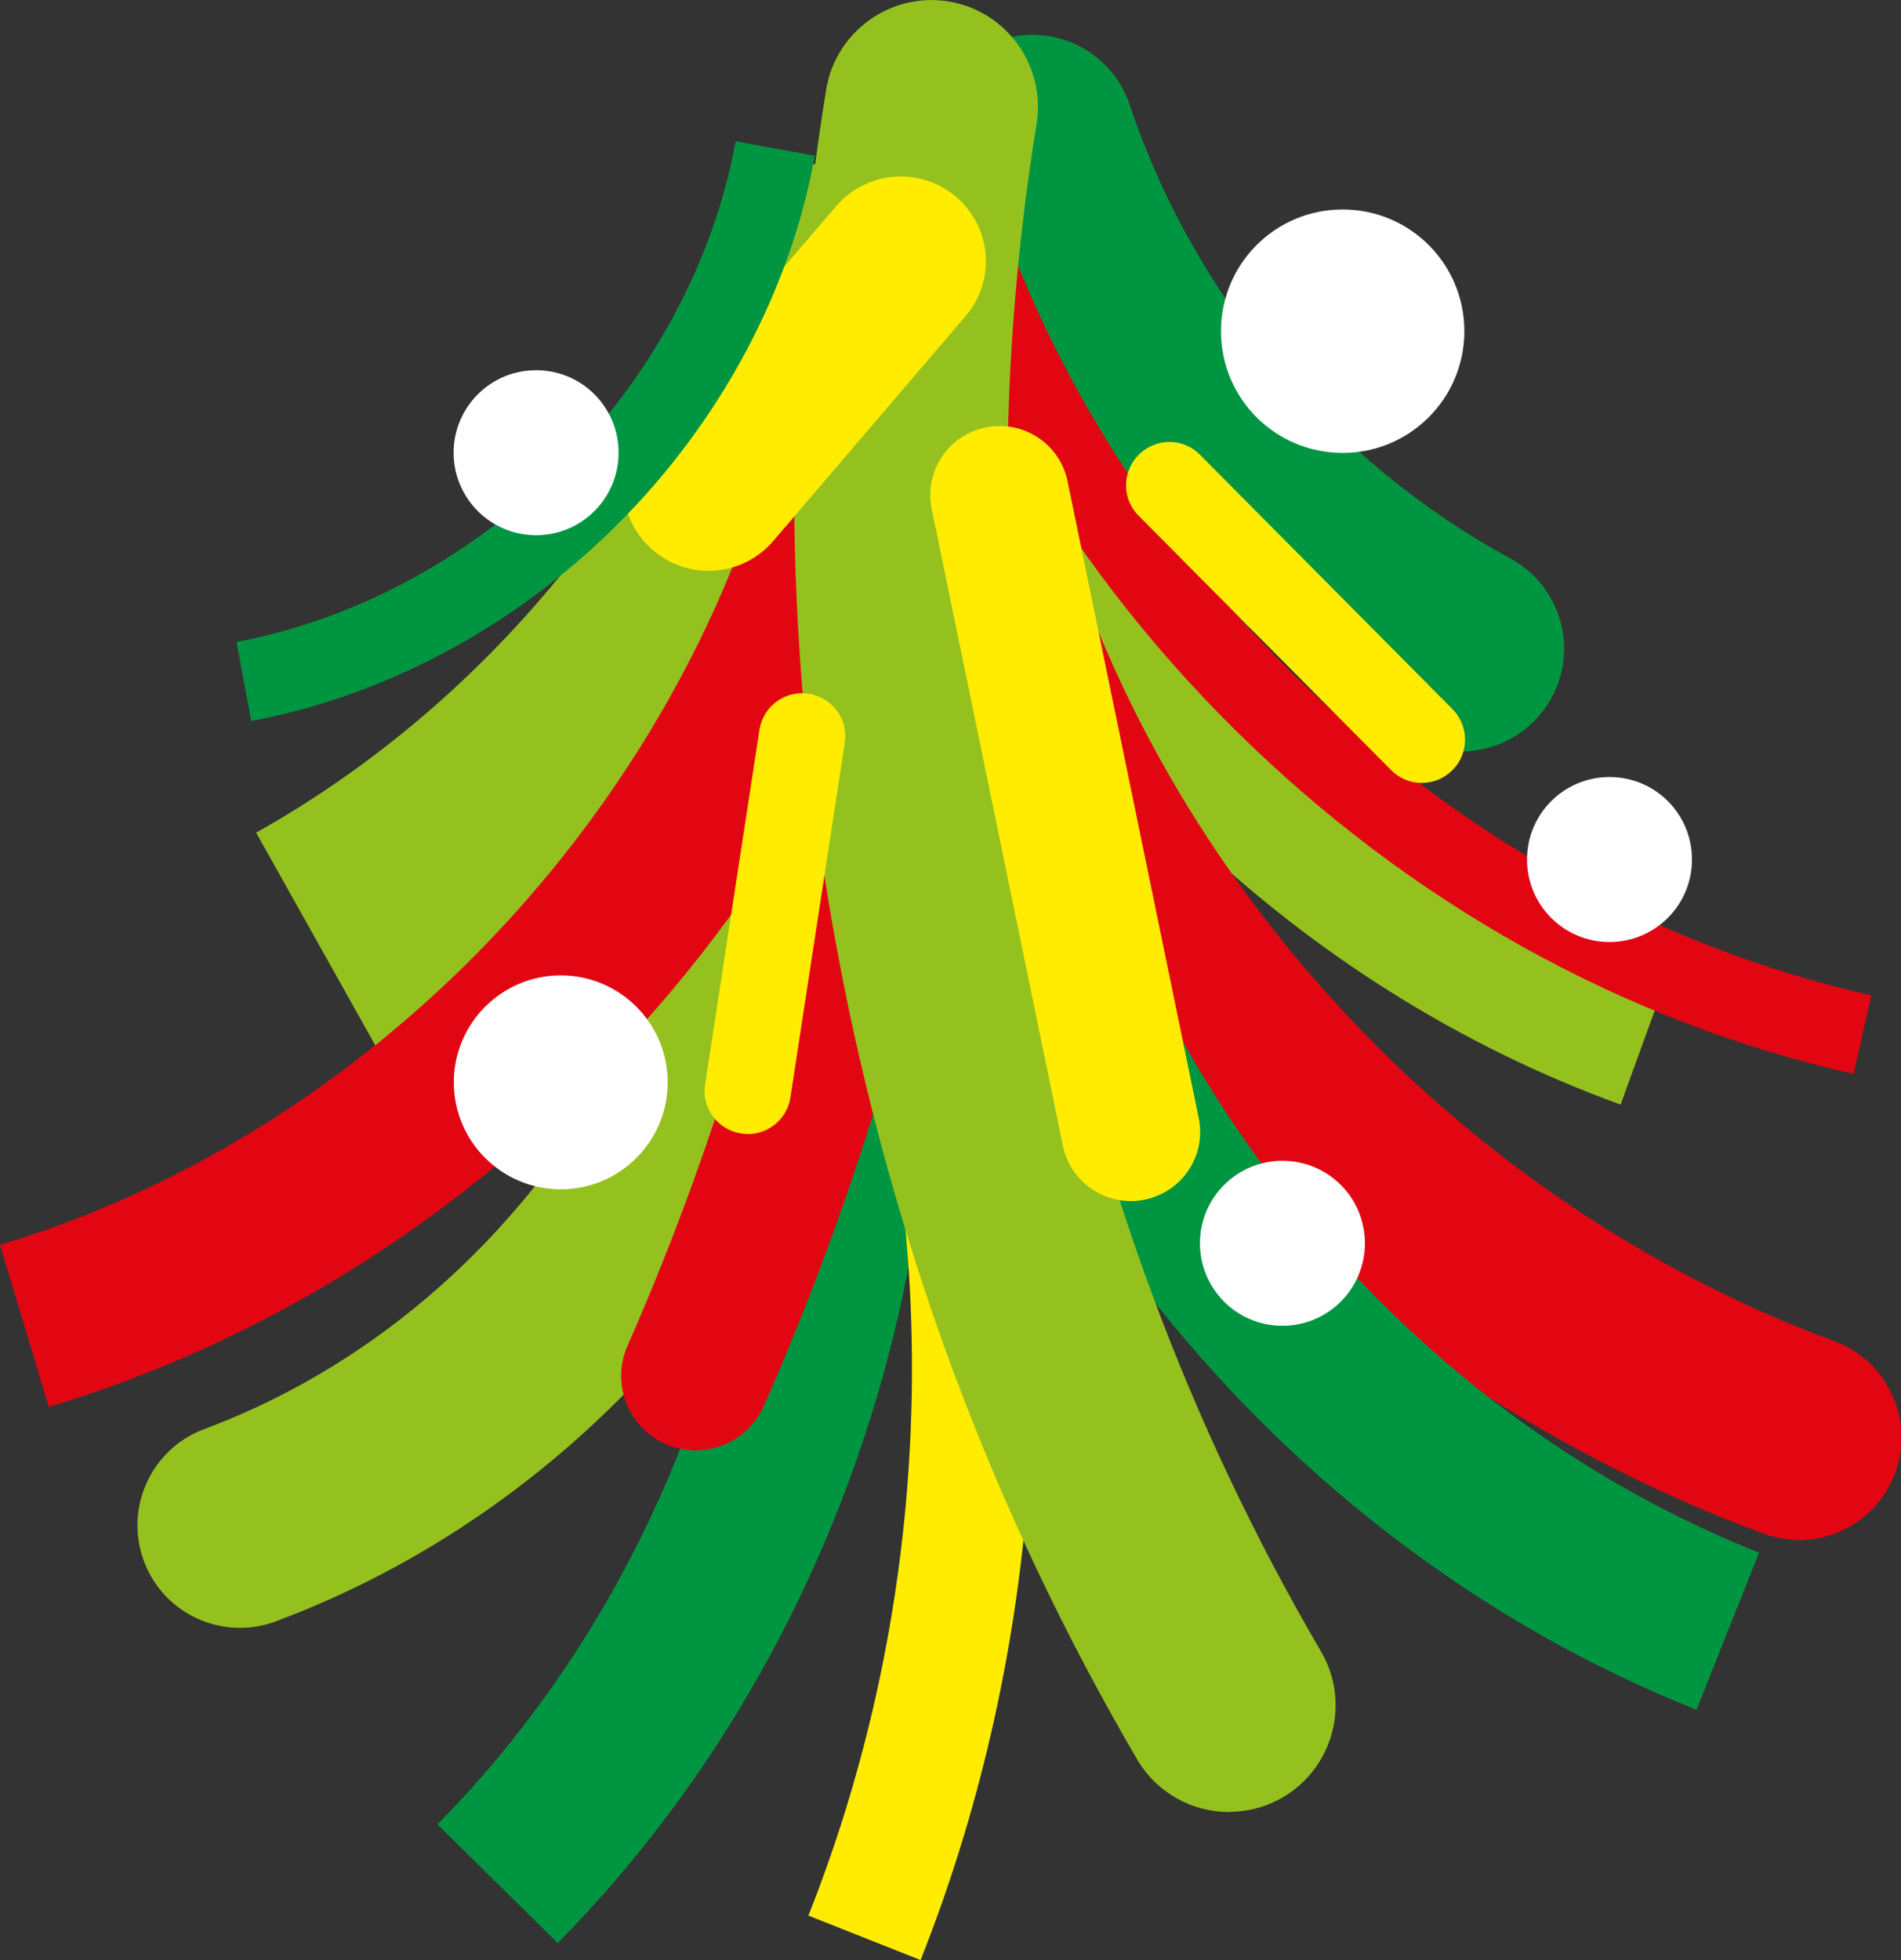 <?xml version="1.0" encoding="UTF-8"?>
<svg id="Livello_2" data-name="Livello 2" xmlns="http://www.w3.org/2000/svg" viewBox="0 0 94.04 96.94">
  <rect x="0" y="0" width="94.04" height="96.94" fill="#333333" stroke="none"/>
  <defs>
    <style>
      .cls-1 {
        fill: #95c11f;
      }

      .cls-1, .cls-2, .cls-3, .cls-4, .cls-5 {
        stroke-width: 0px;
      }

      .cls-2 {
        fill: #e20613;
      }

      .cls-3 {
        fill: #fff;
      }

      .cls-4 {
        fill: #ffec00;
      }

      .cls-5 {
        fill: #009540;
      }
    </style>
  </defs>
  <g id="Livello_1-2" data-name="Livello 1">
    <g>
      <path class="cls-5" d="m72.29,37.16c-.82,0-1.65-.2-2.41-.61-11.05-5.99-19.66-16.25-23.62-28.15-.89-2.66.55-5.53,3.21-6.42,2.66-.88,5.53.55,6.42,3.21,3.16,9.48,10.02,17.65,18.83,22.43,2.46,1.34,3.38,4.42,2.04,6.88-.92,1.69-2.66,2.66-4.46,2.66Z"/>
      <path class="cls-5" d="m27.59,96.1l-5.95-5.87c6.72-6.81,11.62-15.52,14.18-25.17,2.56-9.65,2.6-19.63.13-28.85l8.07-2.16c5.81,21.68-.63,46.04-16.43,62.05Z"/>
      <path class="cls-1" d="m80.17,54.63c-15.91-5.76-29.21-18.53-35.58-34.15l6.82-2.78c5.59,13.72,17.28,24.94,31.27,30.01l-2.51,6.92Z"/>
      <path class="cls-2" d="m91.68,53.11c-11.37-2.57-21.95-8.46-30.61-17.04-8.66-8.58-14.63-19.09-17.25-30.4l3.88-.9c2.46,10.57,8.05,20.42,16.18,28.47,8.13,8.06,18.05,13.58,28.69,15.99l-.88,3.88Z"/>
      <path class="cls-2" d="m88.97,76.15c-.58,0-1.18-.1-1.75-.31-10-3.69-19.33-9.78-26.97-17.62-7.65-7.85-13.49-17.31-16.89-27.37-.9-2.65.53-5.53,3.18-6.43,2.65-.9,5.53.53,6.43,3.18,2.92,8.63,7.95,16.77,14.55,23.54,6.6,6.77,14.63,12.02,23.22,15.19,2.63.97,3.97,3.89,3.01,6.52-.76,2.05-2.7,3.32-4.76,3.32Z"/>
      <path class="cls-1" d="m11.87,80.51c-2.06,0-3.99-1.26-4.75-3.3-.98-2.63.36-5.55,2.98-6.53,6.68-2.49,12.6-6.98,17.12-12.99,4.52-6,7.19-12.91,7.71-19.98.21-2.79,2.64-4.89,5.44-4.68,2.79.21,4.89,2.64,4.68,5.44-.67,9.01-4.03,17.77-9.73,25.33-5.69,7.56-13.19,13.22-21.68,16.39-.58.22-1.18.32-1.77.32Z"/>
      <path class="cls-2" d="m34.41,71.73c-.49,0-1-.1-1.48-.31-1.86-.82-2.71-2.99-1.89-4.85,6.42-14.61,10.06-30.1,10.84-46.03.1-2.03,1.83-3.6,3.86-3.5,2.03.1,3.6,1.83,3.5,3.86-.82,16.83-4.67,33.19-11.45,48.63-.61,1.38-1.96,2.2-3.37,2.2Z"/>
      <path class="cls-1" d="m18.7,51.94l-6.03-10.76c12.59-7.05,22.13-19.6,25.51-33.57l11.99,2.9c-2.06,8.51-6.02,16.79-11.46,23.94-5.43,7.15-12.35,13.2-20.02,17.49Z"/>
      <path class="cls-2" d="m2.41,69.57l-2.41-8c20.84-6.26,37.21-25.66,39.79-47.16l8.3,1c-1.46,12.18-6.64,23.83-14.95,33.69-8.31,9.86-18.94,16.94-30.73,20.48Z"/>
      <path class="cls-5" d="m83.92,84.56c-20.93-8.33-36.67-28.04-40.11-50.22l8.26-1.28c1.46,9.43,5.54,18.55,11.78,26.36,6.25,7.82,14.26,13.83,23.17,17.37l-3.09,7.76Z"/>
      <path class="cls-4" d="m45.54,96.94l-5.55-2.2c5.3-13.36,6.54-28.44,3.48-42.48l5.83-1.27c3.31,15.18,1.97,31.5-3.76,45.95Z"/>
      <path class="cls-1" d="m60.81,89.62c-1.81,0-3.58-.93-4.56-2.61-7.19-12.29-12.18-25.74-14.83-39.97-2.65-14.24-2.84-28.57-.55-42.61.47-2.87,3.18-4.82,6.05-4.36,2.87.47,4.82,3.18,4.36,6.05-2.09,12.83-1.92,25.95.51,38.98,2.43,13.04,6.99,25.35,13.56,36.58,1.47,2.51.62,5.74-1.89,7.21-.84.49-1.75.72-2.66.72Z"/>
      <path class="cls-4" d="m30.86,24.46c-.11-1.09.21-2.23.98-3.13l9.52-11.13c1.51-1.76,4.16-1.97,5.93-.47,1.77,1.5,1.98,4.14.48,5.9l-9.52,11.13c-1.51,1.76-4.16,1.97-5.93.47-.86-.73-1.36-1.73-1.46-2.77"/>
      <path class="cls-3" d="m66.42,22.4c3.32,0,6.02-2.69,6.02-6.02s-2.69-6.02-6.02-6.02-6.02,2.69-6.02,6.02,2.69,6.02,6.02,6.02"/>
      <path class="cls-4" d="m37,56.08c-.11,0-.22,0-.33-.02-1.17-.18-1.97-1.26-1.79-2.42l2.69-17.55c.18-1.16,1.27-1.96,2.43-1.78,1.17.18,1.97,1.26,1.79,2.42l-2.69,17.55c-.16,1.05-1.07,1.81-2.11,1.81"/>
      <path class="cls-4" d="m56.63,59.33c-1.85.38-3.67-.81-4.05-2.66l-6.49-31.5c-.38-1.85.81-3.65,2.67-4.03s3.67.81,4.05,2.66l6.49,31.5c.38,1.85-.81,3.65-2.67,4.03"/>
      <path class="cls-5" d="m12.43,35.66l-.73-3.91c5.89-1.11,11.61-4.19,16.09-8.69,4.48-4.49,7.53-10.2,8.6-16.07l3.92.71c-1.21,6.66-4.65,13.11-9.7,18.17-5.04,5.06-11.5,8.54-18.18,9.79Z"/>
      <path class="cls-3" d="m26.52,26.47c2.25,0,4.08-1.82,4.08-4.08s-1.82-4.08-4.08-4.08-4.08,1.83-4.08,4.08,1.82,4.08,4.08,4.08"/>
      <path class="cls-3" d="m27.74,58.82c2.92,0,5.29-2.37,5.29-5.29s-2.37-5.29-5.29-5.29-5.29,2.37-5.29,5.29,2.37,5.29,5.29,5.29"/>
      <path class="cls-3" d="m79.62,46.59c2.25,0,4.08-1.82,4.08-4.08s-1.82-4.08-4.08-4.08-4.08,1.83-4.08,4.08,1.82,4.08,4.08,4.08"/>
      <path class="cls-3" d="m63.44,65.57c2.25,0,4.08-1.82,4.08-4.08s-1.82-4.08-4.08-4.08-4.08,1.83-4.08,4.08,1.82,4.08,4.08,4.08"/>
      <path class="cls-4" d="m72.05,37.85c-.06.09-.13.17-.21.25-.84.83-2.18.83-3.01,0l-12.51-12.6c-.83-.83-.82-2.18.02-3.02.84-.83,2.18-.83,3.01,0l12.51,12.6c.75.76.81,1.94.2,2.77"/>
    </g>
  </g>
</svg>